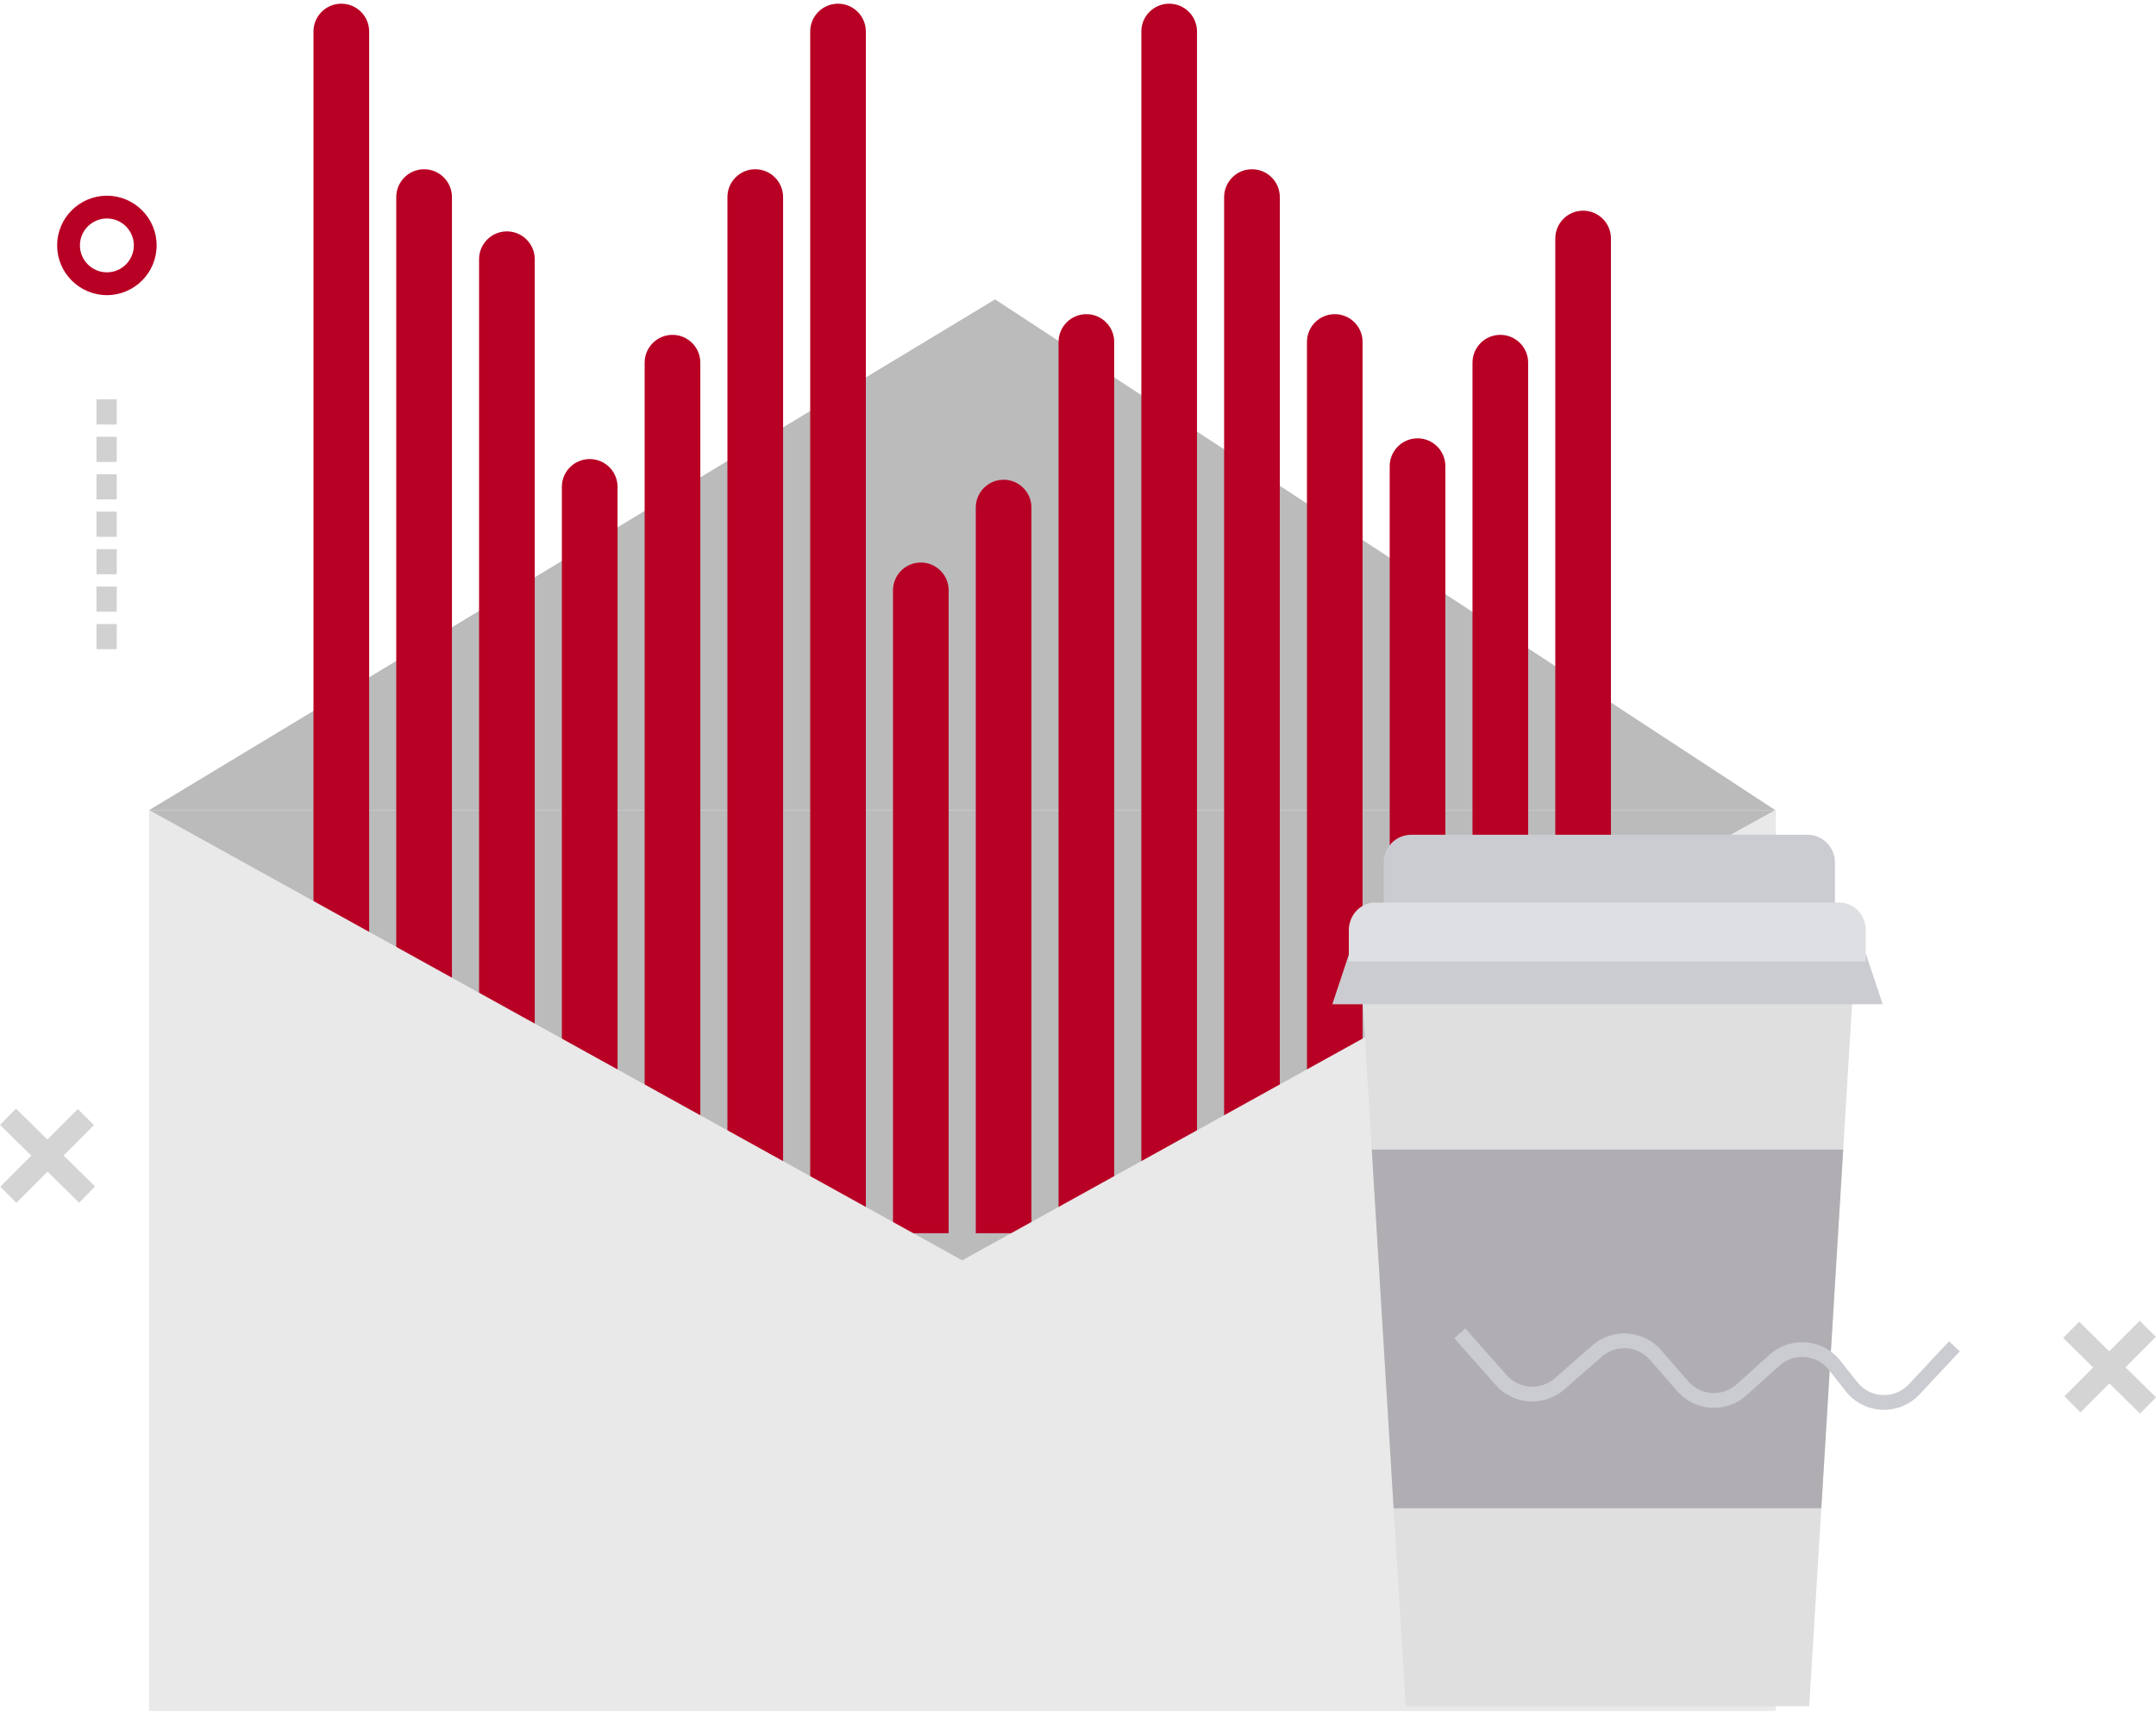 <?xml version="1.0" encoding="UTF-8"?> <svg xmlns="http://www.w3.org/2000/svg" width="267" height="212" viewBox="0 0 267 212" fill="none"><path d="M18.481 100.31L123.229 37.074L219.839 100.31H18.481Z" fill="#BBBBBB"></path><path d="M219.836 100.312H18.481V211.812H219.836V100.312Z" fill="#BBBBBB"></path><path d="M42.27 0.457C40.365 0.457 38.82 1.999 38.82 3.901V152.713H45.717V3.904C45.717 1.999 44.173 0.457 42.27 0.457Z" fill="#B80024"></path><path d="M52.519 20.958C50.62 20.958 49.072 22.505 49.072 24.405V152.71H55.969V24.405C55.969 22.505 54.425 20.958 52.519 20.958Z" fill="#B80024"></path><path d="M62.772 28.651C60.873 28.651 59.328 30.196 59.328 32.098V152.713H66.222V32.098C66.222 30.196 64.677 28.651 62.772 28.651Z" fill="#B80024"></path><path d="M73.027 56.845C71.124 56.845 69.58 58.389 69.58 60.292V152.713H76.477V60.292C76.48 58.389 74.932 56.845 73.027 56.845Z" fill="#B80024"></path><path d="M83.279 41.465C81.376 41.465 79.832 43.009 79.832 44.912V152.713H86.729V44.914C86.729 43.012 85.184 41.465 83.279 41.465Z" fill="#B80024"></path><path d="M93.528 20.958C91.623 20.958 90.084 22.505 90.084 24.405V152.71H96.978V24.405C96.978 22.505 95.433 20.958 93.528 20.958Z" fill="#B80024"></path><path d="M103.783 0.457C101.877 0.457 100.336 1.999 100.336 3.901V152.713H107.227V3.904C107.227 1.999 105.685 0.457 103.783 0.457Z" fill="#B80024"></path><path d="M114.036 69.658C112.133 69.658 110.589 71.203 110.589 73.105V152.713H117.483V73.108C117.483 71.203 115.941 69.658 114.036 69.658Z" fill="#B80024"></path><path d="M124.285 59.406C122.379 59.406 120.841 60.951 120.841 62.853V152.713H127.735V62.856C127.735 60.951 126.19 59.406 124.285 59.406Z" fill="#B80024"></path><path d="M134.54 38.902C132.634 38.902 131.093 40.447 131.093 42.349V152.712H137.984V42.349C137.984 40.447 136.445 38.902 134.54 38.902Z" fill="#B80024"></path><path d="M144.794 0.457C142.889 0.457 141.345 1.999 141.345 3.901V152.713H148.238V3.904C148.238 1.999 146.697 0.457 144.794 0.457Z" fill="#B80024"></path><path d="M155.044 20.958C153.141 20.958 151.597 22.505 151.597 24.405V152.71H158.493V24.405C158.496 22.505 156.952 20.958 155.044 20.958Z" fill="#B80024"></path><path d="M165.299 38.902C163.393 38.902 161.854 40.447 161.854 42.349V152.712H168.743V42.349C168.743 40.447 167.204 38.902 165.299 38.902Z" fill="#B80024"></path><path d="M175.551 54.28C173.646 54.28 172.102 55.825 172.102 57.727V152.71H178.995V57.727C178.995 55.825 177.454 54.28 175.551 54.28Z" fill="#B80024"></path><path d="M185.798 41.465C183.895 41.465 182.354 43.009 182.354 44.912V152.713H189.247V44.914C189.247 43.012 187.703 41.465 185.798 41.465Z" fill="#B80024"></path><path d="M196.052 26.087C194.147 26.087 192.608 27.631 192.608 29.534V152.71H199.499V29.534C199.499 27.631 197.958 26.087 196.052 26.087Z" fill="#B80024"></path><path d="M18.481 100.312L119.157 156.066L219.839 100.312V211.815H18.481V100.312Z" fill="#E9E9E9"></path><path d="M13.239 36.547C9.841 36.547 7.076 33.785 7.076 30.39C7.076 26.997 9.841 24.235 13.239 24.235C16.637 24.235 19.397 26.997 19.397 30.39C19.399 33.785 16.637 36.547 13.239 36.547ZM13.239 27.055C11.397 27.055 9.898 28.547 9.898 30.387C9.898 32.227 11.397 33.722 13.239 33.722C15.079 33.722 16.574 32.227 16.574 30.387C16.574 28.547 15.079 27.055 13.239 27.055Z" fill="#B80024"></path><path d="M14.46 49.45H11.95V52.568H14.46V49.45Z" fill="#D1D1D1"></path><path d="M14.46 54.085H11.95V57.202H14.46V54.085Z" fill="#D1D1D1"></path><path d="M14.46 58.725H11.95V61.836H14.46V58.725Z" fill="#D1D1D1"></path><path d="M14.46 63.36H11.95V66.475H14.46V63.36Z" fill="#D1D1D1"></path><path d="M14.46 68H11.95V71.112H14.46V68Z" fill="#D1D1D1"></path><path d="M14.46 72.635H11.95V75.749H14.46V72.635Z" fill="#D1D1D1"></path><path d="M14.46 77.273H11.95V80.388H14.46V77.273Z" fill="#D1D1D1"></path><path d="M1.98 137.278L0 139.289L9.796 148.931L11.776 146.919L1.98 137.278Z" fill="#D4D4D4"></path><path d="M9.639 137.329L0.034 146.947L2.033 148.943L11.638 139.325L9.639 137.329Z" fill="#D4D4D4"></path><path d="M227.241 133.72C227.241 135.608 225.719 137.135 223.831 137.135H174.767C172.885 137.135 171.357 135.608 171.357 133.72V106.795C171.357 104.904 172.885 103.371 174.767 103.371H223.831C225.717 103.371 227.241 104.904 227.241 106.795V133.72Z" fill="#CBCCD1"></path><path d="M224.054 211.281H174.081L168.629 121.849H229.515L224.054 211.281Z" fill="#E0DFE0"></path><path d="M233.15 124.356H164.997L167.04 118.201H231.104L233.15 124.356Z" fill="#CBCCD1"></path><path d="M227.812 111.766H170.289C168.498 111.766 167.04 113.299 167.04 115.184V119.058H231.058V115.184C231.058 113.299 229.608 111.766 227.812 111.766Z" fill="#DEDFE2"></path><path d="M169.88 142.35L172.587 186.775H225.551L228.262 142.35H169.88Z" fill="#B0AEB2"></path><path d="M180.099 165.706L181.468 164.503L186.603 170.305C188.133 172.033 190.786 172.205 192.522 170.689L197.193 166.606C198.402 165.546 199.958 165.024 201.571 165.128C203.181 165.248 204.648 165.97 205.705 167.185L209.08 171.064C209.825 171.918 210.863 172.431 211.994 172.5C213.132 172.569 214.215 172.185 215.063 171.428L219.152 167.746C220.41 166.623 222.028 166.079 223.705 166.225C225.358 166.371 226.899 167.196 227.925 168.509L230.002 171.145C230.765 172.116 231.899 172.695 233.125 172.743C234.36 172.801 235.547 172.319 236.389 171.417L241.372 166.093L242.701 167.337L237.716 172.672C236.512 173.953 234.81 174.646 233.048 174.574C231.289 174.494 229.661 173.654 228.57 172.271L226.495 169.629C225.773 168.709 224.725 168.15 223.55 168.042C222.378 167.947 221.246 168.322 220.372 169.107L216.275 172.786C215.075 173.878 213.513 174.417 211.888 174.322C210.258 174.219 208.774 173.491 207.708 172.262L204.333 168.391C203.591 167.543 202.565 167.03 201.445 166.958C200.321 166.881 199.241 167.239 198.393 167.978L193.726 172.061C191.23 174.233 187.428 173.993 185.236 171.514L180.099 165.706Z" fill="#CBCCD1"></path><path d="M257.484 163.667L255.505 165.679L265.021 175.044L267 173.032L257.484 163.667Z" fill="#D4D4D4"></path><path d="M264.982 163.545L255.655 172.898L257.656 174.893L266.982 165.54L264.982 163.545Z" fill="#D4D4D4"></path></svg> 